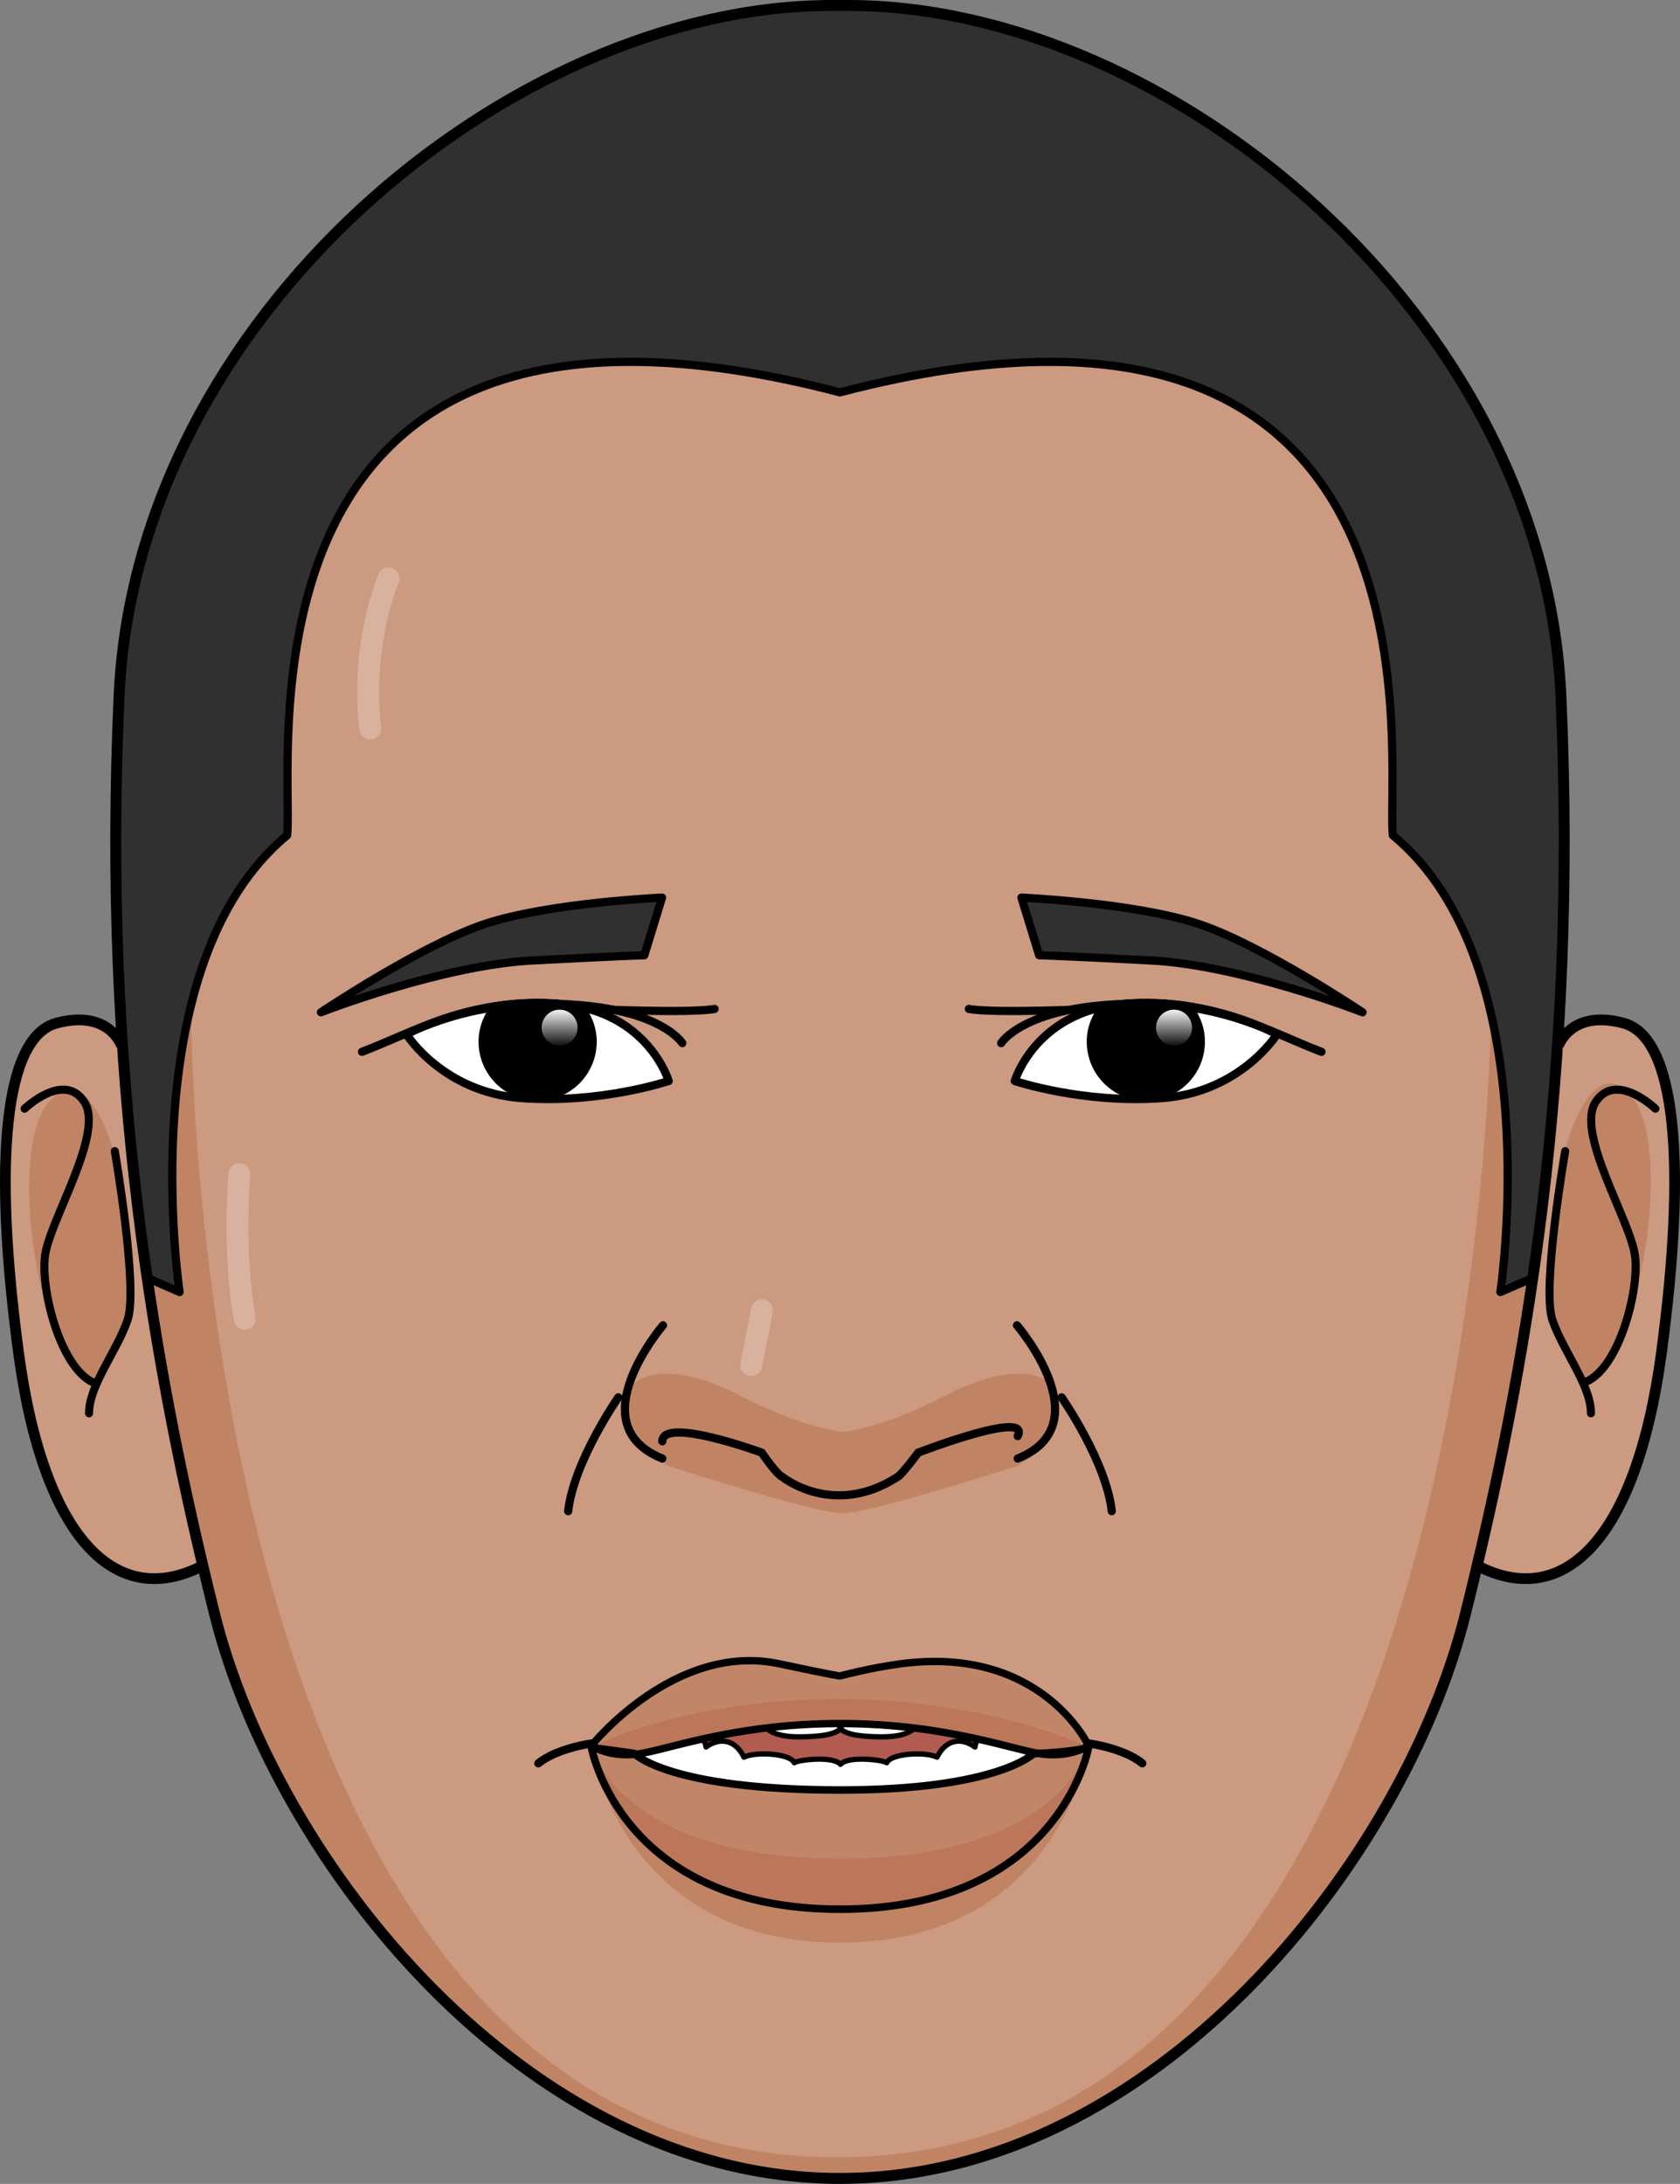 <?xml version="1.0" encoding="utf-8"?>
<!-- Generator: Adobe Illustrator 16.0.0, SVG Export Plug-In . SVG Version: 6.00 Build 0)  -->
<!DOCTYPE svg PUBLIC "-//W3C//DTD SVG 1.1//EN" "http://www.w3.org/Graphics/SVG/1.1/DTD/svg11.dtd">
<svg version="1.1" id="Layer_1" xmlns="http://www.w3.org/2000/svg" xmlns:xlink="http://www.w3.org/1999/xlink" x="0px" y="0px"
	 width="385.114px" height="500.624px" viewBox="0 0 385.114 500.624" enable-background="new 0 0 385.114 500.624"
	 xml:space="preserve">
<rect x="0" y="0" width="385.114" height="500.624" fill="#808080" stroke="none"/>
<g>
	<path fill="#CB9A80" d="M192.557,498.844c72.053,0,129.225-72.839,143.321-129.229c14.098-56.392,25.849-123.745,21.932-210.681
		C353.892,71.999,268.041,0.727,194.432,0.727h-3.755c-73.609,0-159.46,71.271-163.378,158.207
		c-3.912,86.936,7.834,154.289,21.932,210.681C63.327,426.005,120.5,498.844,192.557,498.844z"/>
	<g>
		<path fill="#CB9A80" d="M27.877,239.729c0,0-2.859-8.451-14.939-5.19c-12.085,3.261-14.504,32.151-8.7,75.48
			c5.796,43.329,22.768,59.628,43.044,48.45"/>
		<path fill="#C08464" d="M26.883,266.752c0,0-6.091-25.227-15.704-14.16c-9.611,11.066-2.791,59.492,10.988,65.77
			c5.234-10.282,8.779-17.309,7.458-29.231C28.303,277.208,26.883,266.752,26.883,266.752z"/>
		<path fill="none" stroke="#000000" stroke-width="2.461" stroke-miterlimit="10" d="M27.877,239.729c0,0-2.855-8.451-14.939-5.19
			c-12.08,3.261-14.498,32.151-8.696,75.48c5.798,43.329,22.769,59.628,43.045,48.45"/>
		
			<path fill="none" stroke="#000000" stroke-width="1.846" stroke-linecap="round" stroke-linejoin="round" stroke-miterlimit="10" d="
			M5.637,254.155c0,0,9.005-8.688,13.69-1.564c4.687,7.122-7.928,27.095-9.01,35.258c-1.077,8.167,3.898,26.926,11.825,29.354"/>
		
			<path fill="none" stroke="#000000" stroke-width="1.846" stroke-linecap="round" stroke-linejoin="round" stroke-miterlimit="10" d="
			M26.314,263.879c0,0,5.445,31.438,2.923,38.733c-2.521,7.296-8.828,14.938-8.828,21.366"/>
		<path fill="#CB9A80" d="M357.231,239.729c0,0,2.855-8.451,14.94-5.19c12.084,3.261,14.498,32.151,8.701,75.48
			c-5.804,43.329-22.774,59.628-43.046,48.45"/>
		<path fill="#C08464" d="M358.23,265.368c0,0,6.092-25.227,15.703-14.161c9.612,11.066,2.787,59.493-10.992,65.771
			c-5.234-10.283-8.774-17.309-7.453-29.232C356.811,275.825,358.23,265.368,358.23,265.368z"/>
		<path fill="none" stroke="#000000" stroke-width="2.461" stroke-miterlimit="10" d="M357.236,239.729
			c0,0,2.854-8.451,14.939-5.19c12.08,3.261,14.499,32.151,8.697,75.48c-5.798,43.329-22.77,59.628-43.046,48.45"/>
		
			<path fill="none" stroke="#000000" stroke-width="1.846" stroke-linecap="round" stroke-linejoin="round" stroke-miterlimit="10" d="
			M379.478,254.155c0,0-9.005-8.688-13.691-1.564c-4.687,7.122,7.927,27.095,9.009,35.258c1.078,8.167-3.927,26.697-11.854,29.129"
			/>
		
			<path fill="none" stroke="#000000" stroke-width="1.846" stroke-linecap="round" stroke-linejoin="round" stroke-miterlimit="10" d="
			M358.798,263.879c0,0-5.443,31.438-2.923,38.733c2.521,7.296,8.829,14.938,8.829,21.366"/>
		<path fill="#C08464" d="M335.878,368.145c10.097-40.4,18.96-86.477,21.75-141.304l-15.78,2.823c0,0-0.427,264.855-149.854,264.855
			c-149.427,0-148.227-264.877-148.227-264.877H27.618c2.947,53.6,11.682,98.791,21.612,138.502
			C63.327,424.54,120.5,499.37,192.552,499.37C264.609,499.37,321.781,424.54,335.878,368.145z"/>
		<path fill="#C08464" d="M242.007,317.924c-4.236-3.998-12.236-4.83-26,2.334c-13.765,7.16-22.828,7.995-22.828,7.995
			s-9.06-0.835-22.822-7.995c-13.77-7.164-21.771-6.332-26.006-2.334c-3.757,11.992,9.029,18.179,9.029,18.179
			s33.497,10.802,39.799,10.802s39.799-10.802,39.799-10.802S245.763,329.917,242.007,317.924z"/>
		<g>
			<defs>
				<path id="SVGID_6_" d="M192.557,389.462c0,0-49.19-8.31-49.19,11.333c0,19.645,37.169,26.324,49.19,26.324
					c12.021,0,49.186-6.68,49.186-26.324c0-19.643-49.19-13.416-49.19-13.416L192.557,389.462z"/>
			</defs>
			<clipPath id="SVGID_1_">
				<use xlink:href="#SVGID_6_"  overflow="visible"/>
			</clipPath>
			<path clip-path="url(#SVGID_1_)" fill="#B25C51" d="M192.557,381.313c0,0-49.19-0.16-49.19,19.482
				c0,19.645,37.169,26.324,49.19,26.324c12.021,0,49.186-6.68,49.186-26.324c0-19.643-49.19-19.482-49.19-19.482H192.557z"/>
			
				<path clip-path="url(#SVGID_1_)" fill="#FFFFFF" stroke="#000000" stroke-width="1.208" stroke-linecap="round" stroke-linejoin="round" stroke-miterlimit="10" d="
				M242.517,394.666c-3.487-1.927-9.505-0.563-8.472,1.802c0.006-0.037-6.552-2.105-6.63,1.878c-2.473-0.286-3.618,0.036-3.918,2.14
				c-2.506-1.893-6.398-2.344-8.695,2.318c-2.517-1.298-10.552-0.92-11.531,1.283c-0.515-0.586-8.804-1.714-10.602,0.369
				c-1.797-2.083-10.081-0.955-10.601-0.369c-0.97-2.203-9.01-2.581-11.526-1.283c-2.307-4.662-6.188-4.214-8.696-2.318
				c-0.304-2.104-1.449-2.426-3.917-2.14c-0.078-3.983-6.636-1.915-6.625-1.878c1.022-2.363-4.99-3.73-8.48-1.802
				c-5.71,3.134-3.908,16.08-2.444,17.404c1.411,1.347,4.584-4.978,4.623-4.97c0.004,0,1.092,4.312,2.051,6.16
				c0.955,1.848,2.189-0.943,3.722-3.832c0,0.005,2.072,7.673,4.113,8.136c1.992,0.458,5.019-7.306,5.067-7.304
				c0,0.01,1.611,7.869,5.24,8.163c3.568,0.313,6.013-8.897,6.066-8.901c0,0.009,1.16,7.295,4.966,7.09
				c3.795-0.182,5.562-6.385,5.582-6.393c0.014,0.008,2.158,6.013,5.812,6.476c2.859,0.367,4.445-2.52,5.048-6.54
				c0.603,4.019,2.189,6.907,5.054,6.54c3.644-0.46,5.793-6.468,5.808-6.476c0.019,0.008,1.792,6.211,5.587,6.393
				c3.804,0.203,4.97-7.081,4.965-7.09c0.049,0.004,2.492,9.215,6.057,8.901c3.629-0.294,5.244-8.153,5.244-8.163
				c0.049-0.004,3.08,7.762,5.073,7.306c2.042-0.465,4.107-8.133,4.107-8.138c1.537,2.889,2.767,5.68,3.722,3.832
				c0.961-1.849,2.062-6.16,2.058-6.16c0.038-0.008,3.207,6.316,4.617,4.97C246.423,410.746,248.23,397.799,242.517,394.666z"/>
			
				<path clip-path="url(#SVGID_1_)" fill="#FFFFFF" stroke="#000000" stroke-width="1.208" stroke-linecap="round" stroke-linejoin="round" stroke-miterlimit="10" d="
				M255.193,381.18c-1.309-0.27-4.147,1.87-4.143,1.875c-0.005,0.003,0.754-2.986-0.412-3.349c-1.189-0.377-5.077,4.804-5.063,4.813
				c0,0,1.093-3.844-0.485-4.158c-1.615-0.34-6.722,5.387-6.693,5.406c-0.014,0.01,2.464-7.225-2.153-7.637
				c-4.691-0.423-11.247,8.676-11.193,8.689c0.01,0.01-0.207-7.439-3.525-7.291c-3.32,0.143-8.164,5.396-9.759,8.104
				c-0.617-3.667-2.19-9.621-8.061-9.991c-6.767-0.369-9.617,7.245-10.522,9.737c-0.211,0.558-0.377,1.297-0.515,2.12
				c-0.132-0.823-0.304-1.563-0.514-2.12c-0.9-2.492-3.761-10.106-10.518-9.737c-5.876,0.37-7.443,6.324-8.061,9.991
				c-1.601-2.705-6.438-7.961-9.763-8.104c-3.312-0.146-3.535,7.301-3.525,7.291c0.058-0.018-6.493-9.112-11.193-8.689
				c-4.618,0.412-2.141,7.646-2.149,7.637c0.029-0.02-5.084-5.746-6.694-5.408c-1.576,0.316-0.49,4.162-0.484,4.16
				c0.015-0.01-3.873-5.19-5.063-4.813c-1.17,0.362-0.41,3.352-0.416,3.349c0.01-0.005-2.83-2.145-4.138-1.875
				c-1.302,0.267,1.264,7.364,2.164,8.108c0.92,0.741,2.89,2.532,4.481,1.335c0.783,1.493,3.623,3.566,5.048,1.258
				c1.008,1.347,4.093,6.055,7.824-0.179c2.718,4.393,7.742,5.798,11.581-0.044c1.532,7.1,10.267,6.381,12.892,1.557
				c0.892,4.941,6.68,5.049,10.939,4.893c4.255-0.174,5.759-0.656,7.012-1.34c0.254-0.139,0.44-0.509,0.577-1.025
				c0.142,0.519,0.323,0.887,0.584,1.025c1.252,0.684,2.751,1.166,7.011,1.34c4.271,0.156,10.044,0.049,10.943-4.893
				c2.621,4.824,11.355,5.543,12.883-1.557c3.83,5.842,8.863,4.434,11.586,0.044c3.73,6.238,6.811,1.525,7.824,0.181
				c1.42,2.307,4.265,0.23,5.048-1.26c1.597,1.197,3.562-0.594,4.481-1.335C253.93,388.544,256.495,381.45,255.193,381.18z"/>
		</g>
		<path fill="#C18667" d="M206.399,381.408c-7.173,0.957-13.848,2.786-13.848,2.786s-1.518-0.145-13.843-2.786
			c-24.018-5.151-43.128,18.744-43.128,18.744s3.481,2.536,9.773,2.03c6.297-0.508,22.02-7.084,47.197-7.084
			c25.183,0,40.905,6.576,47.198,7.084c6.296,0.506,9.777-2.03,9.777-2.03S238.771,377.075,206.399,381.408z"/>
		<path fill="#BC775B" d="M192.081,389.462c-34.779,0-55.535,10.611-55.535,10.611s-0.299,0.034-0.809,0.104
			c0.721,0.482,4.073,2.466,9.617,2c6.297-0.525,22.02-7.352,47.197-7.352c25.183,0,40.905,6.826,47.198,7.352
			c2.525,0.211,4.572-0.09,6.15-0.523l3.187-1.3c0.005-0.003,0.01-0.007,0.021-0.013
			C249.058,400.318,226.817,389.462,192.081,389.462z"/>
		<path fill="#C08464" d="M135.581,400.59c0,0,6.63,44.729,56.971,44.729c50.347,0,56.976-44.729,56.976-44.729
			s-3.496,1.303-12.623,1.713c0,0-8.27,10.038-44.221,10.038c-39.583,0-47.329-10.123-47.329-10.123L135.581,400.59"/>
		<path fill="#C18667" d="M135.581,400.59c0,0,6.63,37.066,56.971,37.066c50.347,0,56.976-37.066,56.976-37.066
			s-3.496,1.079-12.623,1.42c0,0-8.27,8.319-44.221,8.319c-39.583,0-47.329-8.391-47.329-8.391L135.581,400.59"/>
		<path fill="#BC775B" d="M192.552,426.077c-50.341,0-56.971-25.486-56.971-25.486s6.63,37.066,56.971,37.066
			c50.347,0,56.976-37.066,56.976-37.066S242.898,426.077,192.552,426.077z"/>
		<path fill="#303030" d="M357.81,159.46C353.892,72.528,268.041,1.253,194.432,1.253h-3.755
			c-73.609,0-159.46,71.274-163.378,158.207c-2.277,50.569,0.764,94.474,6.468,133.489l7.404,3.229c0,0-11.282-75.034,24.653-104.7
			C67.494,175.183,50.2,52.754,192.557,89.944c142.356-37.189,125.058,85.239,126.728,101.535
			c35.936,29.666,24.654,104.7,24.654,104.7l7.408-3.229C357.046,253.934,360.087,210.03,357.81,159.46z"/>
		
			<path fill="none" stroke="#000000" stroke-width="1.88" stroke-linecap="round" stroke-linejoin="round" stroke-miterlimit="10" d="
			M357.81,159.46C353.892,72.528,268.041,1.253,194.432,1.253h-3.755c-73.609,0-159.46,71.274-163.378,158.207
			c-2.277,50.569,0.764,94.474,6.468,133.489l7.404,3.229c0,0-11.282-75.034,24.653-104.7
			C67.494,175.183,50.2,52.754,192.557,89.944c142.356-37.189,125.058,85.239,126.728,101.535
			c35.936,29.666,24.654,104.7,24.654,104.7l7.408-3.229C357.046,253.934,360.087,210.03,357.81,159.46z"/>
		<path fill="none" stroke="#000000" stroke-width="2.507" stroke-miterlimit="10" d="M192.552,499.37
			c72.058,0,129.229-72.838,143.326-129.229c14.098-56.391,25.844-123.745,21.932-210.681
			C353.892,72.525,268.041,1.253,194.432,1.253h-3.755c-73.609,0-159.46,71.271-163.378,158.207
			c-3.917,86.936,7.834,154.29,21.932,210.681C63.327,426.532,120.5,499.37,192.552,499.37z"/>
		
			<path fill="none" stroke="#000000" stroke-width="1.88" stroke-linecap="round" stroke-linejoin="round" stroke-miterlimit="10" d="
			M233.291,329.196c3.119-6.219-22.803,3.8-22.803,3.8s-3.57,4.812-4.687,5.533c-14.803,9.57-26.49,0-26.49,0
			c-1.248-0.45-4.687-5.533-4.687-5.533s-22.685-8.347-22.803-2.604"/>
		
			<path fill="none" stroke="#000000" stroke-width="1.88" stroke-linecap="round" stroke-linejoin="round" stroke-miterlimit="10" d="
			M151.984,303.81c0,0-19.533,22.728-0.162,30.537"/>
		
			<path fill="none" stroke="#000000" stroke-width="1.88" stroke-linecap="round" stroke-linejoin="round" stroke-miterlimit="10" d="
			M233.129,303.81c0,0,19.532,22.728,0.162,30.537"/>
		
			<path fill="none" stroke="#000000" stroke-width="1.688" stroke-linecap="round" stroke-linejoin="round" stroke-miterlimit="10" d="
			M206.399,381.408c-7.173,0.957-13.848,2.786-13.848,2.786s-1.518-0.145-13.843-2.786c-24.018-5.151-43.128,18.744-43.128,18.744
			s3.481,2.536,9.773,2.03c6.297-0.508,22.02-7.084,47.197-7.084c25.183,0,40.905,6.576,47.198,7.084
			c6.296,0.506,9.777-2.03,9.777-2.03S238.771,377.075,206.399,381.408z"/>
		
			<path fill="none" stroke="#000000" stroke-width="1.74" stroke-linecap="round" stroke-linejoin="round" stroke-miterlimit="10" d="
			M135.581,400.59l9.773,1.349c0,0,7.746,8.391,47.329,8.391c35.951,0,44.221-8.319,44.221-8.319
			c9.127-0.341,12.623-1.42,12.623-1.42s-6.629,37.066-56.976,37.066C142.211,437.657,135.581,400.59,135.581,400.59"/>
		
			<path fill="none" stroke="#000000" stroke-width="1.88" stroke-linecap="round" stroke-linejoin="round" stroke-miterlimit="10" d="
			M249.527,399.647c0,0,8.036,1.053,12.329,4.568"/>
		
			<path fill="none" stroke="#000000" stroke-width="1.88" stroke-linecap="round" stroke-linejoin="round" stroke-miterlimit="10" d="
			M135.737,399.647c0,0-8.034,1.053-12.329,4.568"/>
		
			<path fill="none" stroke="#000000" stroke-width="1.88" stroke-linecap="round" stroke-linejoin="round" stroke-miterlimit="10" d="
			M141.741,320.324c0,0-10.21,14.647-11.493,26.081"/>
		
			<path fill="none" stroke="#000000" stroke-width="1.88" stroke-linecap="round" stroke-linejoin="round" stroke-miterlimit="10" d="
			M243.363,320.324c0,0,10.214,14.647,11.492,26.081"/>
		
			<line fill="none" stroke="#D8B29E" stroke-width="5.014" stroke-linecap="round" stroke-linejoin="round" stroke-miterlimit="10" x1="174.655" y1="300.343" x2="172.211" y2="312.903"/>
		
			<path fill="none" stroke="#D8B29E" stroke-width="5.014" stroke-linecap="round" stroke-linejoin="round" stroke-miterlimit="10" d="
			M54.866,269.138c0,0-1.552,17.649,1.244,33.169"/>
		
			<path fill="none" stroke="#D8B29E" stroke-width="5.014" stroke-linecap="round" stroke-linejoin="round" stroke-miterlimit="10" d="
			M89.063,132.588c0,0-6.438,14.754-4.206,34.432"/>
		<path fill="#303030" d="M73.569,232.049c0,0,27.64-10.785,48.495-11.877c20.854-1.092,25.636-1.194,25.636-1.194l4.063-13.214
			c0,0-25.702,1.151-40.367,5.952C96.734,216.514,73.569,232.049,73.569,232.049z"/>
		
			<path fill="none" stroke="#000000" stroke-width="1.88" stroke-linecap="round" stroke-linejoin="round" stroke-miterlimit="10" d="
			M73.569,232.049c0,0,27.64-10.785,48.495-11.877c20.854-1.092,25.636-1.194,25.636-1.194l4.063-13.214
			c0,0-25.702,1.151-40.367,5.952C96.734,216.514,73.569,232.049,73.569,232.049z"/>
		<path fill="#FFFFFF" d="M93.205,237.129c0,0,15.597-8.792,35.504-6.969c19.906,1.824,24.578,17.643,24.578,17.643
			s-15.62,5.249-33.703,3.923C101.501,250.399,93.205,237.129,93.205,237.129z"/>
		
			<path fill="none" stroke="#000000" stroke-width="1.88" stroke-linecap="round" stroke-linejoin="round" stroke-miterlimit="10" d="
			M93.205,237.129c0,0,15.597-8.792,35.504-6.969c19.906,1.824,24.578,17.643,24.578,17.643s-15.62,5.249-33.703,3.923
			C101.501,250.399,93.205,237.129,93.205,237.129z"/>
		
			<path fill="none" stroke="#000000" stroke-width="1.88" stroke-linecap="round" stroke-linejoin="round" stroke-miterlimit="10" d="
			M133.026,230.92c-1.363-0.338-2.778-0.617-4.317-0.76c-5.406-0.494-10.478-0.192-15.021,0.488
			c-1.876,2.201-3.052,5.019-3.052,8.138c0,6.963,5.647,12.608,12.609,12.608c6.963,0,12.609-5.646,12.609-12.608
			C135.855,235.795,134.768,233.083,133.026,230.92z"/>
		<path d="M133.026,230.92c-1.363-0.338-2.778-0.617-4.317-0.76c-5.406-0.494-10.478-0.192-15.021,0.488
			c-1.876,2.201-3.052,5.019-3.052,8.138c0,6.963,5.647,12.608,12.609,12.608c6.963,0,12.609-5.646,12.609-12.608
			C135.855,235.795,134.768,233.083,133.026,230.92z"/>
		
			<path fill="none" stroke="#000000" stroke-width="1.88" stroke-linecap="round" stroke-linejoin="round" stroke-miterlimit="10" d="
			M156.413,239.12c0,0-4.977-8.129-27.704-8.959c-22.729-0.829-33.285,6.215-45.727,10.954"/>
		
			<path fill="none" stroke="#000000" stroke-width="1.88" stroke-linecap="round" stroke-linejoin="round" stroke-miterlimit="10" d="
			M134.704,231.28c0,0,23.408,1.066,29.103,0"/>
		<path fill="#303030" d="M312.34,232.049c0,0-27.64-10.785-48.494-11.877c-20.855-1.092-25.636-1.194-25.636-1.194l-4.065-13.214
			c0,0,25.702,1.151,40.367,5.952C289.176,216.514,312.34,232.049,312.34,232.049z"/>
		
			<path fill="none" stroke="#000000" stroke-width="1.88" stroke-linecap="round" stroke-linejoin="round" stroke-miterlimit="10" d="
			M312.34,232.049c0,0-27.64-10.785-48.494-11.877c-20.855-1.092-25.636-1.194-25.636-1.194l-4.065-13.214
			c0,0,25.702,1.151,40.367,5.952C289.176,216.514,312.34,232.049,312.34,232.049z"/>
		<path fill="#FFFFFF" d="M292.703,237.129c0,0-15.595-8.792-35.503-6.969c-19.906,1.824-24.578,17.643-24.578,17.643
			s15.62,5.249,33.703,3.923C284.408,250.399,292.703,237.129,292.703,237.129z"/>
		
			<path fill="none" stroke="#000000" stroke-width="1.88" stroke-linecap="round" stroke-linejoin="round" stroke-miterlimit="10" d="
			M292.703,237.129c0,0-15.595-8.792-35.503-6.969c-19.906,1.824-24.578,17.643-24.578,17.643s15.62,5.249,33.703,3.923
			C284.408,250.399,292.703,237.129,292.703,237.129z"/>
		
			<path fill="none" stroke="#000000" stroke-width="1.88" stroke-linecap="round" stroke-linejoin="round" stroke-miterlimit="10" d="
			M252.882,230.92c1.364-0.338,2.778-0.617,4.318-0.76c5.406-0.494,10.476-0.192,15.021,0.488c1.875,2.201,3.05,5.019,3.05,8.138
			c0,6.963-5.645,12.608-12.607,12.608c-6.964,0-12.608-5.646-12.608-12.608C250.055,235.795,251.142,233.083,252.882,230.92z"/>
		<path d="M252.882,230.92c1.364-0.338,2.778-0.617,4.318-0.76c5.406-0.494,10.476-0.192,15.021,0.488
			c1.875,2.201,3.05,5.019,3.05,8.138c0,6.963-5.645,12.608-12.607,12.608c-6.964,0-12.608-5.646-12.608-12.608
			C250.055,235.795,251.142,233.083,252.882,230.92z"/>
		
			<path fill="none" stroke="#000000" stroke-width="1.88" stroke-linecap="round" stroke-linejoin="round" stroke-miterlimit="10" d="
			M229.496,239.12c0,0,4.977-8.129,27.704-8.959c22.728-0.829,33.284,6.215,45.728,10.954"/>
		
			<path fill="none" stroke="#000000" stroke-width="1.88" stroke-linecap="round" stroke-linejoin="round" stroke-miterlimit="10" d="
			M251.205,231.28c0,0-23.408,1.066-29.104,0"/>
		<linearGradient id="SVGID_3_" gradientUnits="userSpaceOnUse" x1="269.119" y1="231.001" x2="269.119" y2="240.258">
			<stop  offset="0" style="stop-color:#FFFFFF"/>
			<stop  offset="1" style="stop-color:#FFFFFF;stop-opacity:0"/>
		</linearGradient>
		<circle fill="url(#SVGID_3_)" cx="269.119" cy="235.573" r="4.123"/>
		<linearGradient id="SVGID_4_" gradientUnits="userSpaceOnUse" x1="128.279" y1="231.001" x2="128.279" y2="240.258">
			<stop  offset="0" style="stop-color:#FFFFFF"/>
			<stop  offset="1" style="stop-color:#FFFFFF;stop-opacity:0"/>
		</linearGradient>
		<path fill="url(#SVGID_4_)" d="M132.399,235.573c0,2.276-1.845,4.122-4.122,4.122c-2.271,0-4.118-1.846-4.118-4.122
			c0-2.275,1.847-4.121,4.118-4.121C130.555,231.452,132.399,233.297,132.399,235.573z"/>
	</g>
</g>
</svg>
